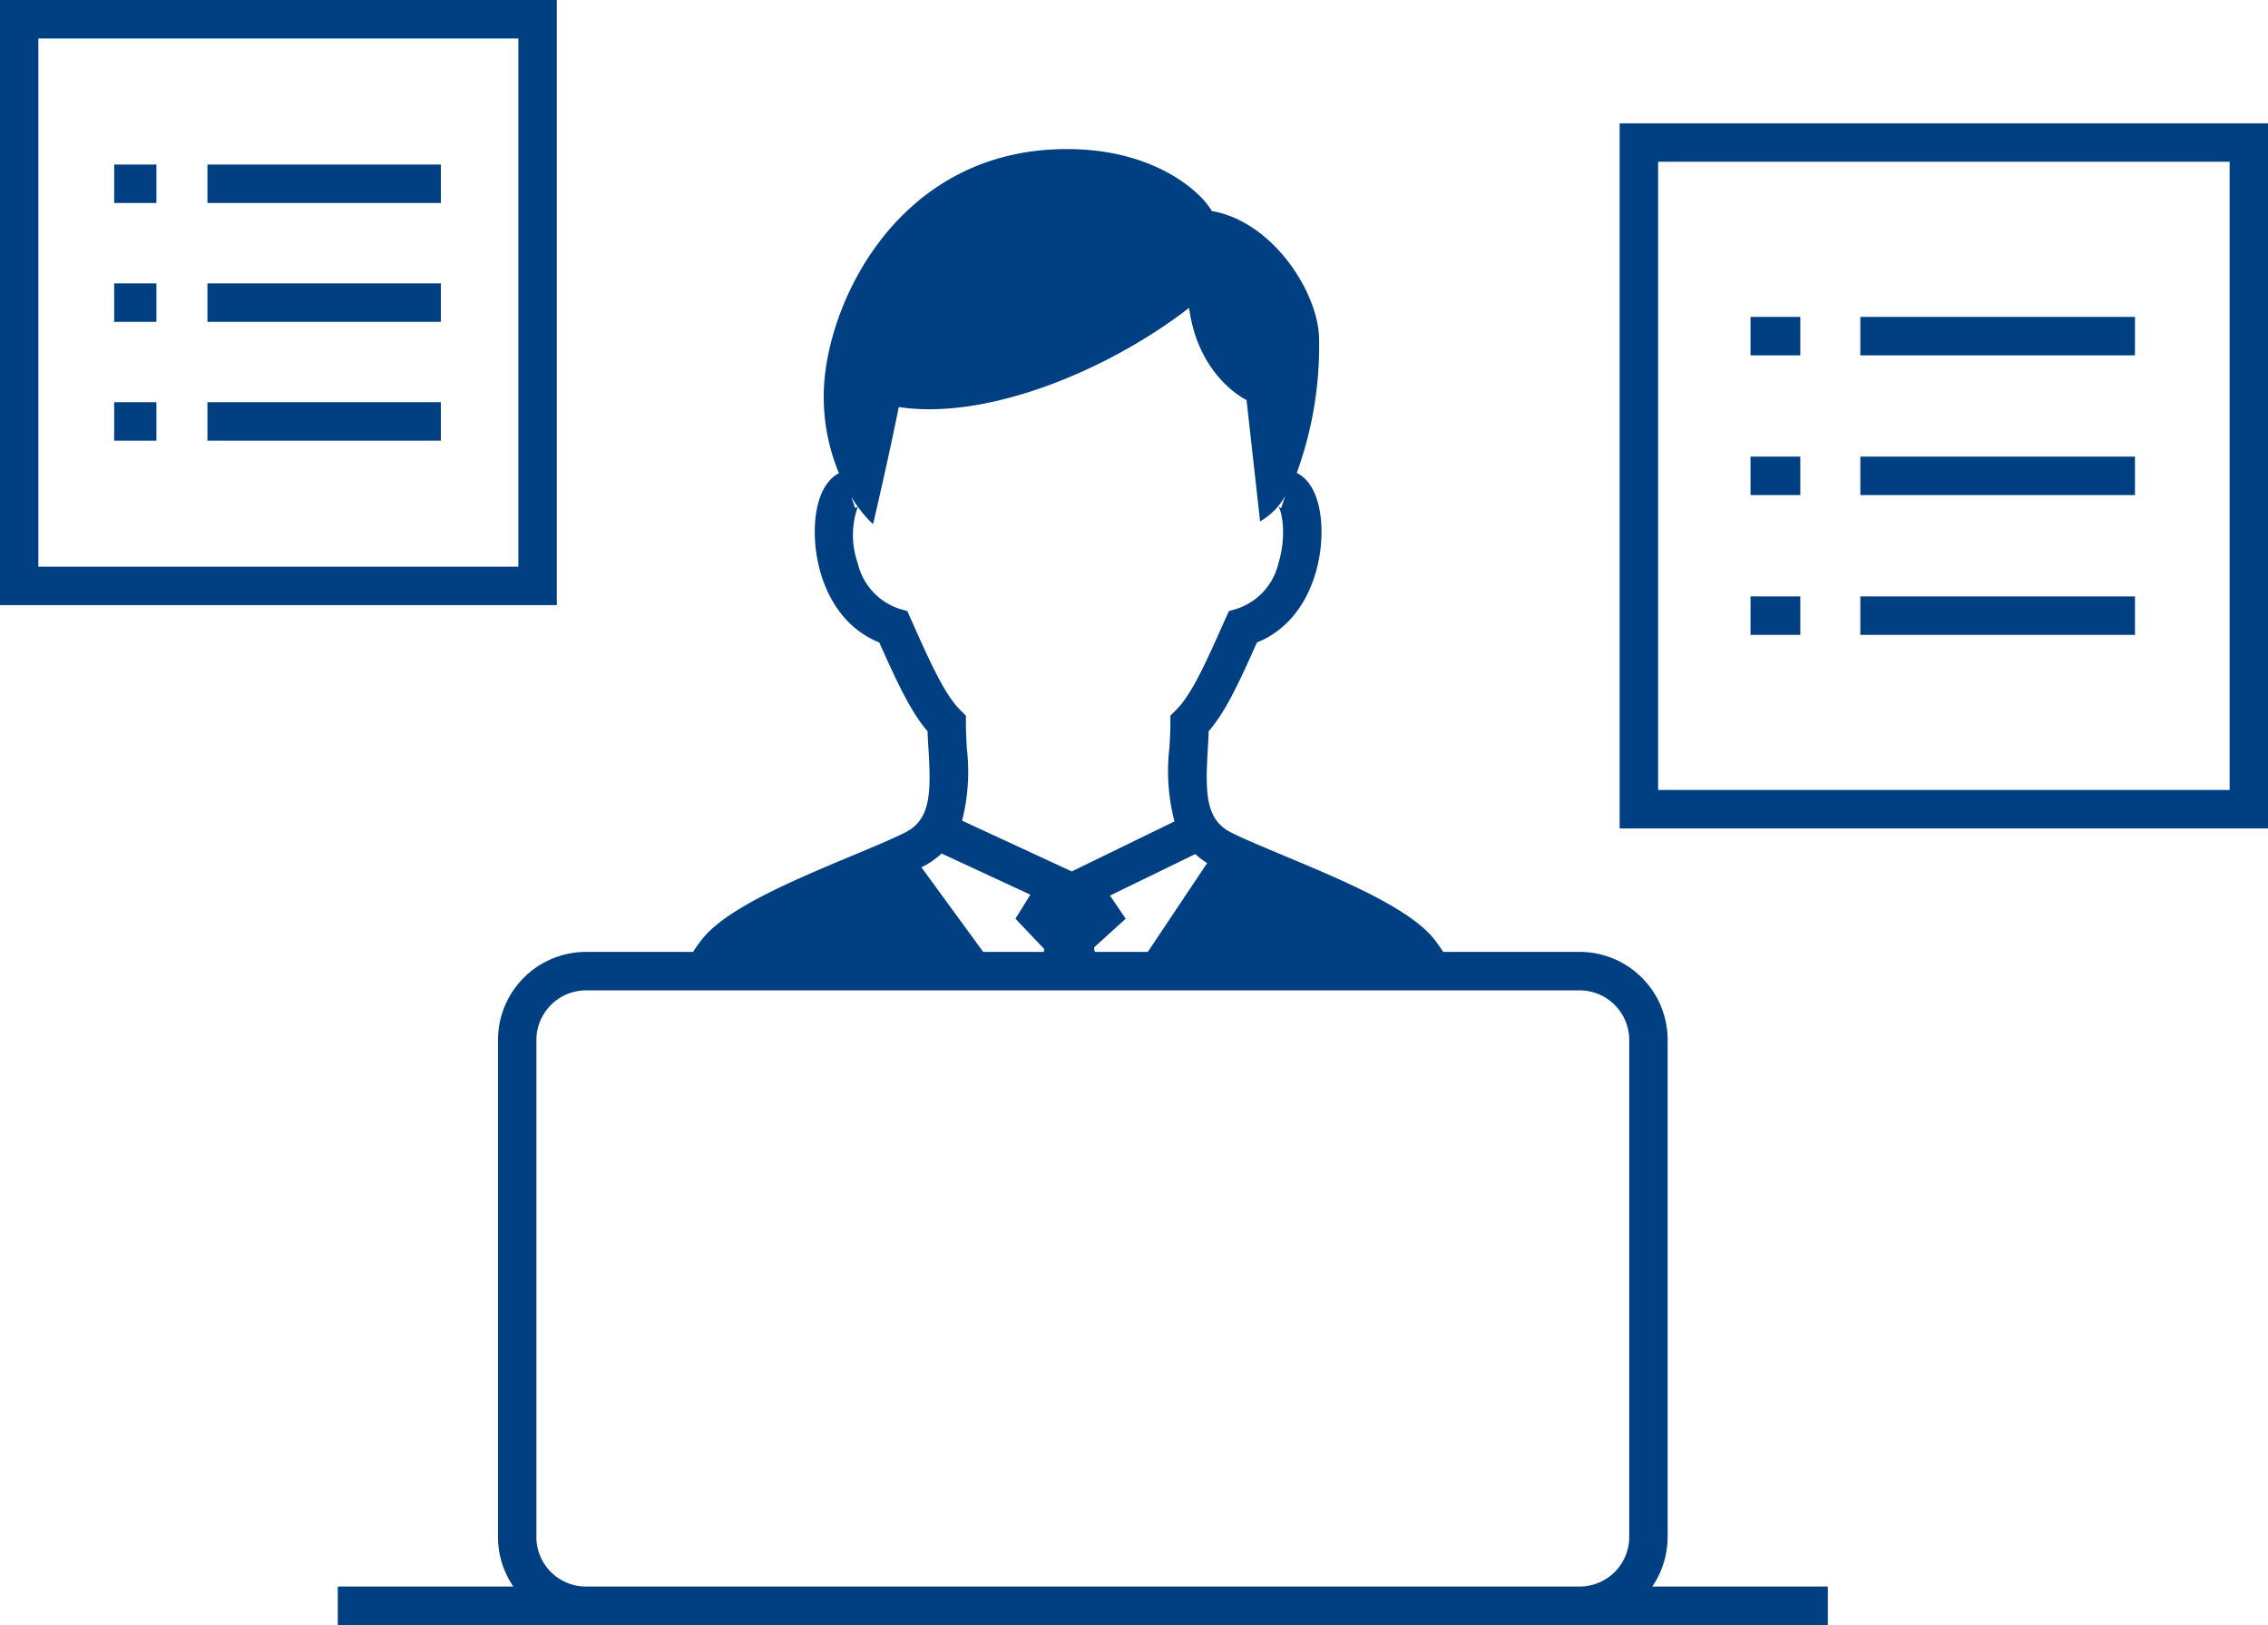<svg xmlns="http://www.w3.org/2000/svg" width="201" height="144" viewBox="0 0 201 144">
  <defs>
    <style>
      .cls-1 {
        fill: #004082;
        fill-rule: evenodd;
      }
    </style>
  </defs>
  <path id="fig_feature_flow.svg" class="cls-1" d="M1078.54,1613.93v62.48H1136v-62.48h-57.46ZM1132.6,1673h-50.65v-55.67h50.65V1673Zm-38.05-41.92h-4.41v3.41h4.41v-3.41Zm29.66,0h-24.34v3.41h24.34v-3.41Zm-29.66,12.38h-4.41v3.41h4.41v-3.41Zm29.66,0h-24.34v3.41h24.34v-3.41Zm-29.66,12.39h-4.41v3.41h4.41v-3.41Zm29.66,0h-24.34v3.41h24.34v-3.41ZM984.347,1603H935v53.62h49.347V1603Zm-3.4,50.22H938.4v-46.81h42.539v46.81Zm-32.085-35.64h-3.744v3.41h3.744v-3.41Zm25.213,0H953.384v3.41h20.687v-3.41Zm-25.213,10.53h-3.744v3.41h3.744v-3.41Zm25.213,0H953.384v3.41h20.687v-3.41Zm-25.213,10.53h-3.744v3.41h3.744v-3.41Zm25.213,0H953.384v3.41h20.687v-3.41Zm108.719,100.55v-44.04a7.8,7.8,0,0,0-7.79-7.8h-12.1c-0.26-.39-0.52-0.77-0.8-1.12-2.17-2.75-8.09-5.22-13.32-7.41-1.81-.76-3.53-1.47-4.68-2.05-2.26-1.13-2.29-3.5-2.07-7.27,0.03-.56.07-1.13,0.08-1.7,1.45-1.67,2.6-4.09,4.28-7.87,4.1-1.64,5.65-6.07,5.72-9.53,0.05-2.78-.76-4.8-2.19-5.49a32.9,32.9,0,0,0,1.98-11.82c0-4.02-4.02-10.45-9.51-11.39-0.8-1.47-4.82-5.49-12.85-5.49-15.25,0-21.54,14.2-21.54,21.84a17.488,17.488,0,0,0,1.35,6.88c-1.4.72-2.2,2.72-2.14,5.47,0.06,3.46,1.62,7.89,5.71,9.53,1.69,3.78,2.84,6.2,4.28,7.87,0.02,0.57.05,1.14,0.09,1.7,0.22,3.77.19,6.14-2.08,7.27-1.14.58-2.86,1.29-4.68,2.05-5.22,2.19-11.147,4.66-13.313,7.41a13.708,13.708,0,0,0-.8,1.12h-9.491a7.807,7.807,0,0,0-7.795,7.8v44.04a7.79,7.79,0,0,0,1.36,4.4H964.935V1747H1096.99v-3.41h-15.56A7.767,7.767,0,0,0,1082.79,1739.19Zm-40.81-59.71-5.26,7.87h-4.7l-0.07-.39,2.81-2.55-1.39-2.05,7.56-3.68A7.245,7.245,0,0,0,1041.98,1679.48Zm-30.97-31.59a0.731,0.731,0,0,1-.23.13l-0.33-.98C1010.64,1647.35,1010.83,1647.64,1011.01,1647.89Zm4.72,9.98-0.32-.72-0.76-.22a5.606,5.606,0,0,1-3.64-4.03,7.518,7.518,0,0,1,.01-5,10.7,10.7,0,0,0,1.35,1.55s1.34-5.69,2.28-10.38c7.89,1.2,18.64-3.3,25.73-8.79,0.81,6.16,5.09,8.17,5.09,8.17l1.2,10.75a5.877,5.877,0,0,0,2.22-2.24l-0.35,1.06a0.559,0.559,0,0,1-.27-0.16c0.34,0.41.77,2.62,0.03,5.04a5.586,5.586,0,0,1-3.64,4.03l-0.75.22-0.33.72c-1.82,4.11-3.01,6.7-4.36,8.05l-0.5.5v0.71c0,0.67-.04,1.4-0.09,2.17a17.8,17.8,0,0,0,.45,6.49l-9.1,4.43-9.72-4.5a17.61,17.61,0,0,0,.42-6.42c-0.04-.77-0.08-1.5-0.08-2.17v-0.71l-0.5-.5C1018.75,1664.57,1017.56,1661.98,1015.73,1657.87Zm0.93,21.99a0.574,0.574,0,0,1,.07-0.04,6.91,6.91,0,0,0,1.71-1.19l7.87,3.65-1.32,2.13,2.55,2.68-0.03.26h-5.38Zm-34.124,59.33v-44.04a4.4,4.4,0,0,1,4.392-4.39H1075a4.4,4.4,0,0,1,4.39,4.39v44.04a4.4,4.4,0,0,1-4.39,4.4H986.928A4.4,4.4,0,0,1,982.536,1739.19Z" transform="translate(-935 -1603)"/>
</svg>
